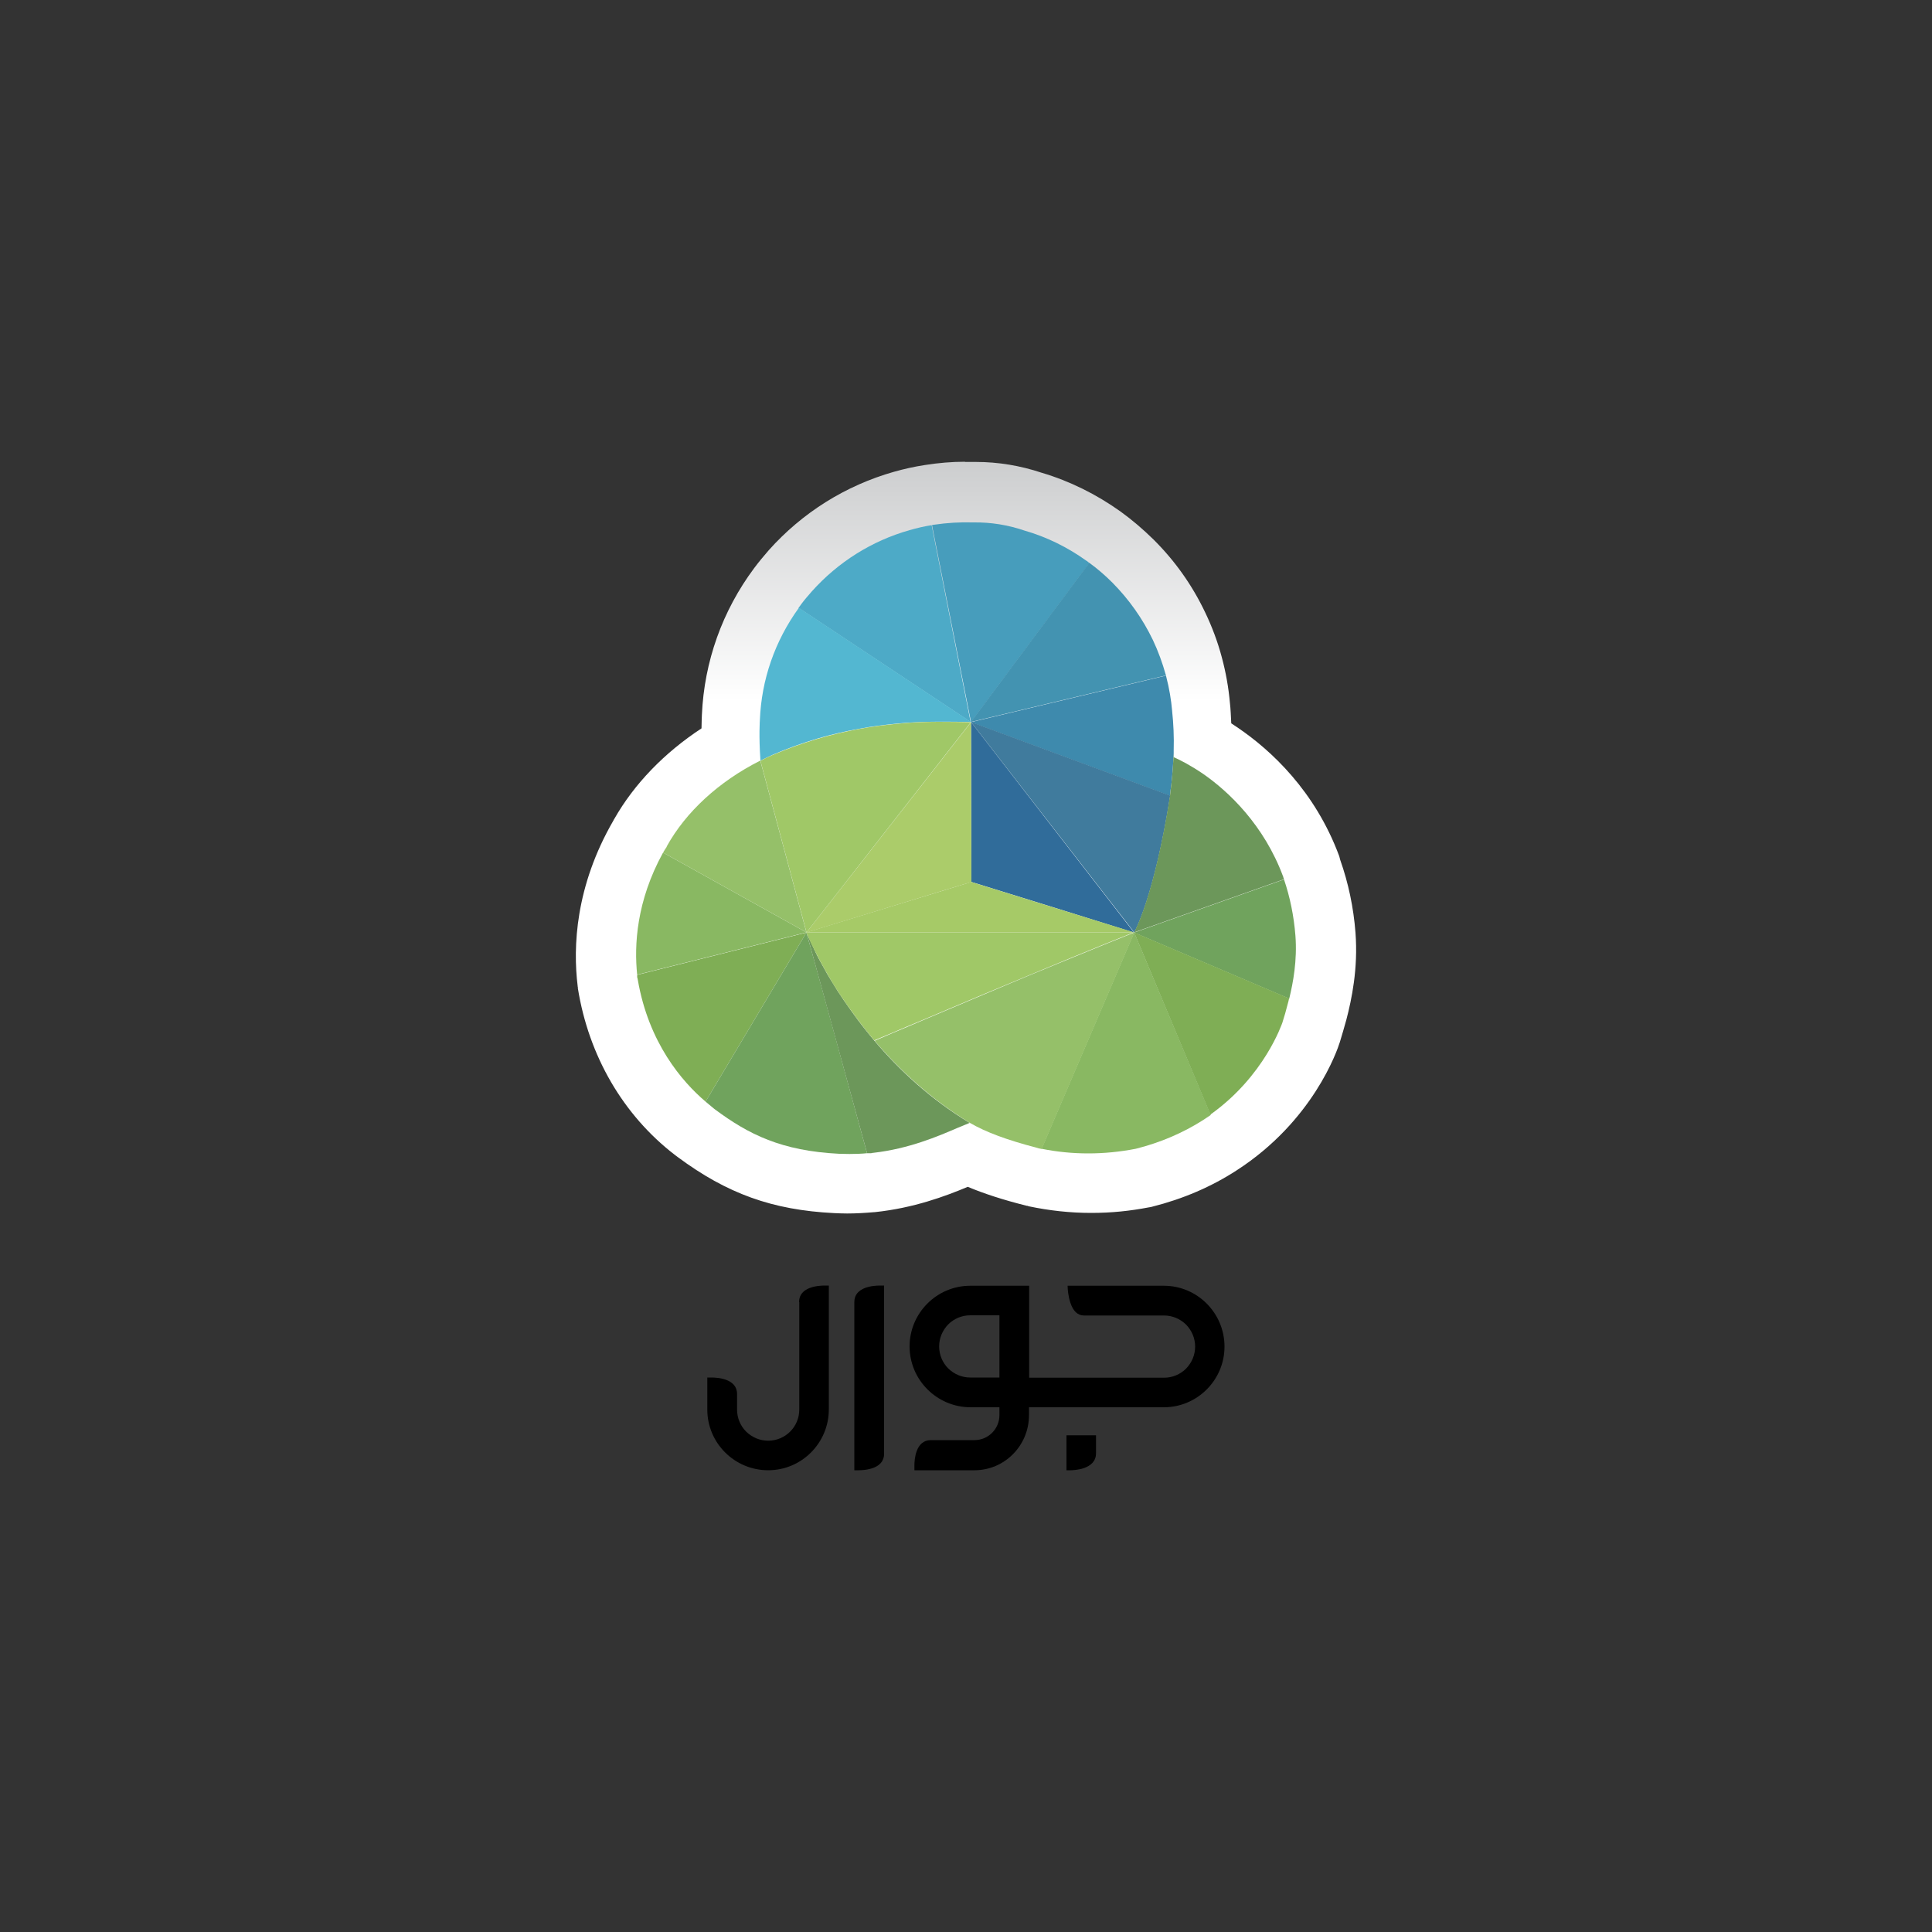 <?xml version="1.0" encoding="UTF-8"?>
<svg xmlns="http://www.w3.org/2000/svg" version="1.1" xmlns:xlink="http://www.w3.org/1999/xlink" viewBox="0 0 1000 1000">
  <rect x="0" y="0" width="1000" height="1000" fill="#333333" stroke="none"/>
  <defs>
    <style>
      .cls-1 {
        fill: #479dbc;
      }

      .cls-2 {
        fill: #a6ca67;
      }

      .cls-3 {
        fill: #abcc6a;
      }

      .cls-4 {
        fill: #4daac7;
      }

      .cls-5 {
        fill: #95c069;
      }

      .cls-6 {
        fill: #a0c867;
      }

      .cls-7 {
        fill: #89c071;
      }

      .cls-8 {
        fill: #4393b1;
      }

      .cls-9 {
        fill: none;
      }

      .cls-10 {
        fill: #3e8aad;
      }

      .cls-11 {
        fill: #70a35d;
      }

      .cls-12 {
        fill: #89b862;
      }

      .cls-13 {
        fill: #7fae55;
      }

      .cls-14 {
        fill: #6c975a;
      }

      .cls-15 {
        fill: #407b9d;
      }

      .cls-16 {
        fill: #53b7d1;
      }

      .cls-17 {
        fill: #306c9a;
      }

      .cls-18 {
        fill: url(#linear-gradient);
      }

      .cls-19 {
        clip-path: url(#clippath);
      }
    </style>
    <clipPath id="clippath">
      <path class="cls-9" d="M499.4,239c-6.8,0-13.8.6-20.7,1.7h0s0,0,0,0h0c-5.3.8-10.7,2-16,3.5-25,7.1-47.4,21.1-64.8,40.6-2.6,3-5.2,6.1-7.5,9.2h0s0,0,0,0c-16.5,22.1-25.9,48.4-27.1,76,0,1-.2,3.5-.2,7-19.2,12.6-34.8,28.7-45.1,46.8,0,.1-.2.2-.2.3-.1.2-.2.4-.3.6,0,0,0,0,0,0-19.7,34-21,65.4-18.5,85.7,0,.2,0,.3.1.5,0,.2,0,.4,0,.6,5.6,35,23.4,65.6,50.1,86.2,0,0,.1,0,.2.1,0,0,.1.1.2.2l1.2.9c25.5,18.9,48.9,27.4,80.9,29,2.3.1,4.6.2,6.8.2,4.7,0,9.4-.3,14.1-.7,0,0,.1,0,.2,0,20.1-2.1,36.7-8.3,48.1-13.1,8.4,3.5,18.1,6.7,30.5,9.8.3,0,.5,0,.8.2.1,0,.2,0,.4.1,10.5,2.2,21.3,3.4,32.1,3.4s20.1-1,30.1-2.9c.5,0,1-.2,1.5-.3,15.9-4,30.7-10.3,43.9-18.9h0c39.4-25.5,51.9-61.8,53.3-66.3,1.1-3.7,2.3-7.6,3.4-11.7,0,0,0,0,0,0h0c2.7-10.4,6.1-26.3,4.7-44.9-1-13.1-3.7-25.8-7.9-37.7-.2-.6-.3-1.3-.5-1.9-12.5-33.8-35.3-54.8-52.3-66.4-1.3-.9-2.4-1.6-3.6-2.4-.2-3.6-.3-7.2-.7-10.6-.7-7.9-2.1-15.8-4.2-23.6-2.1-7.9-5-15.7-8.6-23.2-6.7-14.1-15.7-26.8-26.8-37.8-5.3-5.2-11-10.1-17.1-14.5h0s0,0,0,0c-12.5-8.9-26.2-15.7-40.7-20-11.1-3.7-22.5-5.6-34.1-5.6h-.6c-1.2,0-2.4,0-3.6,0h-1.3Z"/>
    </clipPath>
    <linearGradient id="linear-gradient" x1="-2118.6" y1="8043.1" x2="-2115.7" y2="8043.1" gradientTransform="translate(603681.4 -158536.5) rotate(-90) scale(75 -75)" gradientUnits="userSpaceOnUse">
      <stop offset="0" stop-color="#fff"/>
      <stop offset="1" stop-color="#a6a8aa"/>
    </linearGradient>
  </defs>
  <!-- Generator: Adobe Illustrator 28.7.0, SVG Export Plug-In . SVG Version: 1.2.0 Build 23)  -->
  <g>
    <g id="Layer_2">
      <g>
        <path d="M602.5,665.5h-49.9c0,1.8.3,5.4,1.4,8.7,1.4,4.4,3.8,6.7,7.1,6.7h41.4c4.3,0,8.3,1.7,11.4,4.7,3,3.1,4.7,7.1,4.7,11.4s-1.7,8.3-4.7,11.4c-3,3-7.1,4.7-11.4,4.7h-69.8s0-47.6,0-47.6h-30.5c-17.3,0-31.4,14.1-31.4,31.4,0,17.3,14.1,31.4,31.4,31.5h15.1v4.1c0,7.1-5.8,12.9-12.9,12.9h-22.6c-7.9,0-8.5,10.1-8.5,13.1v2.5h31.1c15.6,0,28.2-12.8,28.2-28.5v-4.1h69.8s0,0,0,0c17.3,0,31.4-14.1,31.4-31.4,0-17.4-14.1-31.5-31.4-31.5M517.3,713h-15.1c-4.3,0-8.3-1.7-11.4-4.7-3-3-4.7-7.1-4.7-11.4,0-4.3,1.7-8.3,4.7-11.4,3-3,7.1-4.7,11.4-4.7h15.1s0,32.2,0,32.2Z"/>
        <path d="M551.9,761h2.2c1.3,0,13.2-.2,13.2-8.8v-9.3h-15.3v18.1Z"/>
        <path d="M442.2,674v87h2.2c3.1,0,13.2-.6,13.2-8.5v-87.1h-2.2c-3.1,0-13.2.6-13.2,8.5"/>
        <path d="M413.7,674v55.6c0,8.9-7.2,16.1-16.1,16.1h0c-4.3,0-8.3-1.7-11.4-4.7-3-3-4.7-7.1-4.7-11.4v-8.1c0-7.9-10.1-8.5-13.2-8.5h-2.2v16.6c0,17.3,14.1,31.4,31.5,31.4h0c17.3,0,31.4-14.1,31.4-31.5v-64.1h-2.2c-3.1,0-13.2.6-13.2,8.5"/>
        <g class="cls-19">
          <rect class="cls-18" x="296.5" y="239" width="406.6" height="389.2"/>
        </g>
        <g>
          <path class="cls-12" d="M587,482.7h0l-39.1,91.3-8.8,20.6h0c15.9,3.2,32.3,3.2,48.8,0,12.7-3.2,24.4-8.2,34.9-14.9,1.3-.9,2.6-1.7,3.9-2.6l-39.6-94.4Z"/>
          <path class="cls-7" d="M440.3,522.7c2.4,3.4,5.1,6.9,7.9,10.5-2.9-3.6-5.5-7.1-7.9-10.5"/>
          <polygon class="cls-17" points="502.6 373.7 502.6 373.7 502.8 456.5 502.8 456.5 543.8 469.2 587 482.7 502.6 373.7"/>
          <path class="cls-7" d="M502.8,456.5l41,12.7-41-12.7Z"/>
          <rect class="cls-7" x="502.5" y="373.7" width="0" height="0"/>
          <path class="cls-4" d="M482.3,271.8c-3.8.6-7.7,1.5-11.5,2.6-19.5,5.5-37,16.5-50.6,31.7-1.8,2.1-3.7,4.2-5.4,6.5l-.5.7c-.3.4-.6.9-1,1.3l89.1,59.1-20.2-102Z"/>
          <path class="cls-12" d="M329.8,504.5l87.6-21.9-74.2-41.3c-13.8,25.1-15,47.9-13.4,63.2"/>
          <polygon class="cls-7" points="605.6 411.8 605.6 411.8 605.7 411.9 605.6 411.8"/>
          <path class="cls-13" d="M329.8,505h0v.9c.1,0,.3,1.1.3,1.1,5.6,32.8,23,52.9,35.1,63.2l52.2-87.5-87.6,21.9c0,.2,0,.3,0,.5"/>
          <path class="cls-11" d="M368.8,573.2c.2.2.4.3.6.5l.5.4c17.6,13.1,34.6,21.6,64.5,23.1,1.7,0,3.5.1,5.3.1,3,0,6.1-.1,9.1-.4-8-29.4-30.1-110-31.4-114.2h0s-52.2,87.5-52.2,87.5c1.3,1.1,2.5,2.1,3.6,3"/>
          <path class="cls-14" d="M448.8,596.9h0c.4,0,.8,0,1.3,0h.8c.4-.1.7-.2,1.1-.2,18.5-2.1,33.6-8.6,43.6-12.9,2.4-1,4.5-1.9,6.3-2.6-20.4-12.3-36.7-27.6-49.3-42.5h0c-1.5-1.8-3-3.6-4.4-5.4-2.9-3.6-5.5-7.1-7.9-10.5-1.2-1.7-2.4-3.4-3.5-5-1.1-1.7-2.2-3.3-3.2-4.8-1.5-2.4-2.9-4.7-4.2-6.8-.9-1.4-1.7-2.9-2.4-4.2-1.9-3.4-3.6-6.4-4.8-9-4.7-10.1-4.6-9.9-4.7-10.1"/>
          <path class="cls-1" d="M562.4,290.3c-9.9-7.1-20.7-12.4-32.2-15.7-8.5-2.9-17.3-4.3-26.1-4.2h-.5c-6.7-.2-13.4.2-20.2,1.2-.3,0-.6.1-1,.2l20.2,102,61.3-82.4c-.5-.3-.9-.7-1.4-1.1"/>
          <path class="cls-8" d="M603.4,349.3c-1.7-6.1-3.9-12.2-6.7-18.1-5.3-11-12.3-20.9-20.9-29.6-3.7-3.7-7.7-7.2-12-10.3l-61.3,82.4h0l101-24.1v-.4Z"/>
          <path class="cls-7" d="M607.6,388.4c0,.4,0,.9,0,1.4,0-.5,0-.9,0-1.4"/>
          <path class="cls-7" d="M502.8,456.5c0,0-.3,0-.4.1.1,0,.3,0,.4-.1h0Z"/>
          <path class="cls-2" d="M502.8,456.5c-.2,0-.4.1-.4.1,0,0,0,0,0,0-4.3,1.3-5.3,1.6-85,26h169.6s-43.3-13.4-43.3-13.4l-41-12.7Z"/>
          <path class="cls-7" d="M502.4,456.6c0,0,.2,0,.4-.1-.1,0-.3,0-.4.1"/>
          <path class="cls-5" d="M393.5,393.7c0,0-.2,0-.2.1-21.2,10.7-38.3,26.4-48.2,44.3v.2c-.7,1-1.3,2-1.9,3l74.2,41.3-23.9-89Z"/>
          <path class="cls-16" d="M502.6,373.7l-89.1-59.1c-12.4,17.1-19.4,37.2-20.2,58.2,0,.1-.6,8,.3,20.8,0,0,0,0,0,.1,2.2-1.1,4.4-2.1,6.5-3.1h0c0,0,0,0,0,0,15.6-6.7,30.5-10.9,44.7-13.4,1.7-.3,3.4-.6,5.1-.9,6-.9,12.1-1.6,18.1-2.1,11.8-.9,23.8-.7,34.6-.5h0Z"/>
          <path class="cls-3" d="M502.8,456.5l-.2-82.7-85.2,108.9c79.7-24.5,80.7-24.8,85-26-.2,0,.3-.1.4-.1"/>
          <polygon class="cls-7" points="502.8 456.5 502.6 373.7 502.6 373.7 502.8 456.5"/>
          <path class="cls-6" d="M417.4,482.7l85.1-108.9h0c-10.7-.2-22.8-.5-34.6.5-6,.5-12.1,1.2-18.1,2.1-1.7.3-3.4.6-5.1.9-14.2,2.6-29.1,6.8-44.6,13.4h0c0,0,0,0,0,0-2.2.9-4.4,2-6.5,3.1h0,0s23.9,89,23.9,89Z"/>
          <path class="cls-7" d="M433.6,512.8c1,1.6,2.1,3.2,3.2,4.8-1.1-1.7-2.2-3.3-3.2-4.8"/>
          <path class="cls-7" d="M426.9,501.8c.8,1.4,1.6,2.8,2.4,4.2-.9-1.4-1.7-2.9-2.4-4.2"/>
          <path class="cls-7" d="M429.4,506c1.3,2.2,2.7,4.5,4.2,6.8-1.5-2.4-2.9-4.7-4.2-6.8"/>
          <path class="cls-7" d="M422.1,492.8c1.3,2.6,2.9,5.7,4.8,9-1.9-3.4-3.5-6.4-4.8-9"/>
          <path class="cls-7" d="M422.1,492.8c-3.1-6.1-4.6-9.9-4.7-10.1,0,.1,1.6,3.9,4.7,10.1"/>
          <path class="cls-5" d="M587,482.7h0c-10.4,4.2-20.9,8.4-31.3,12.7-15.7,6.4-31.5,13-47.1,19.6-10.4,4.4-20.8,8.8-31.2,13.2-5.2,2.2-10.3,4.4-15.4,6.5,0,0,0,0,0,0l-9.3,4c12.6,14.8,28.9,30.1,49.3,42.5,8.3,4.8,19,8.8,34.7,12.9l1,.3s0,0,0,0l1.5.3c.2,0-.2,0,0,0l8.8-20.6,39.1-91.3Z"/>
          <path class="cls-7" d="M508.6,514.9c15.7-6.6,31.4-13.1,47.1-19.6-15.7,6.4-31.5,13-47.1,19.6"/>
          <path class="cls-6" d="M417.4,482.7h0c0,.2,1.6,4,4.7,10.1,1.3,2.6,2.9,5.7,4.8,9,.8,1.4,1.6,2.8,2.4,4.2,1.3,2.2,2.7,4.5,4.2,6.8,1,1.6,2.1,3.2,3.2,4.8,1.1,1.7,2.3,3.3,3.5,5,2.4,3.4,5.1,6.9,7.9,10.5,1.4,1.8,2.9,3.6,4.4,5.4,3.1-1.3,6.2-2.6,9.3-3.9,0,0,0,0,0,0,5.1-2.2,10.3-4.4,15.4-6.5,10.3-4.4,20.7-8.8,31.2-13.2,15.7-6.6,31.4-13.1,47.1-19.6,10.4-4.3,20.9-8.5,31.3-12.7h-169.6Z"/>
          <path class="cls-10" d="M606.7,368c-.5-5.8-1.5-11.7-3-17.5l-.2-.8-101,24.1h0s103.1,38.1,103.1,38.1h0c.2-2.1.4-4.1.7-6,.5-4.3,1-11.1,1.2-16,0-.4,0-.9,0-1.4.2-7.1-.1-13.9-.8-20.4"/>
          <path class="cls-11" d="M670.5,484.2c-.8-10.1-2.8-19.9-5.9-29l-77.6,27.5,80.3,34.2c2-8.2,4.2-19.8,3.2-32.7"/>
          <path class="cls-13" d="M667.3,516.8l-80.3-34.2,39.5,94.3c28.1-20,37-47.1,37.2-47.4,1.1-3.5,2-6.5,2.7-9.4h0l.3-1.1c0-.2.1-.4.2-.7h0c.1-.6.2-1.1.4-1.6"/>
          <path class="cls-15" d="M502.6,373.7l84.5,108.9c.1-.2,10.3-18.1,18.6-70.8l-103.1-38.1Z"/>
          <path class="cls-14" d="M664.1,453.6h0c-9.8-26.4-28-43.8-41.3-53-6.3-4.3-11.7-7.1-15.3-8.7,0-.7,0-1.4,0-2.2-.2,4.9-.7,11.7-1.2,16-.2,2-.5,3.9-.7,6.1-8.3,52.7-18.5,70.6-18.6,70.8l77.6-27.5c-.2-.5-.4-1.1-.5-1.6"/>
        </g>
      </g>
    </g>
  </g>
</svg>
